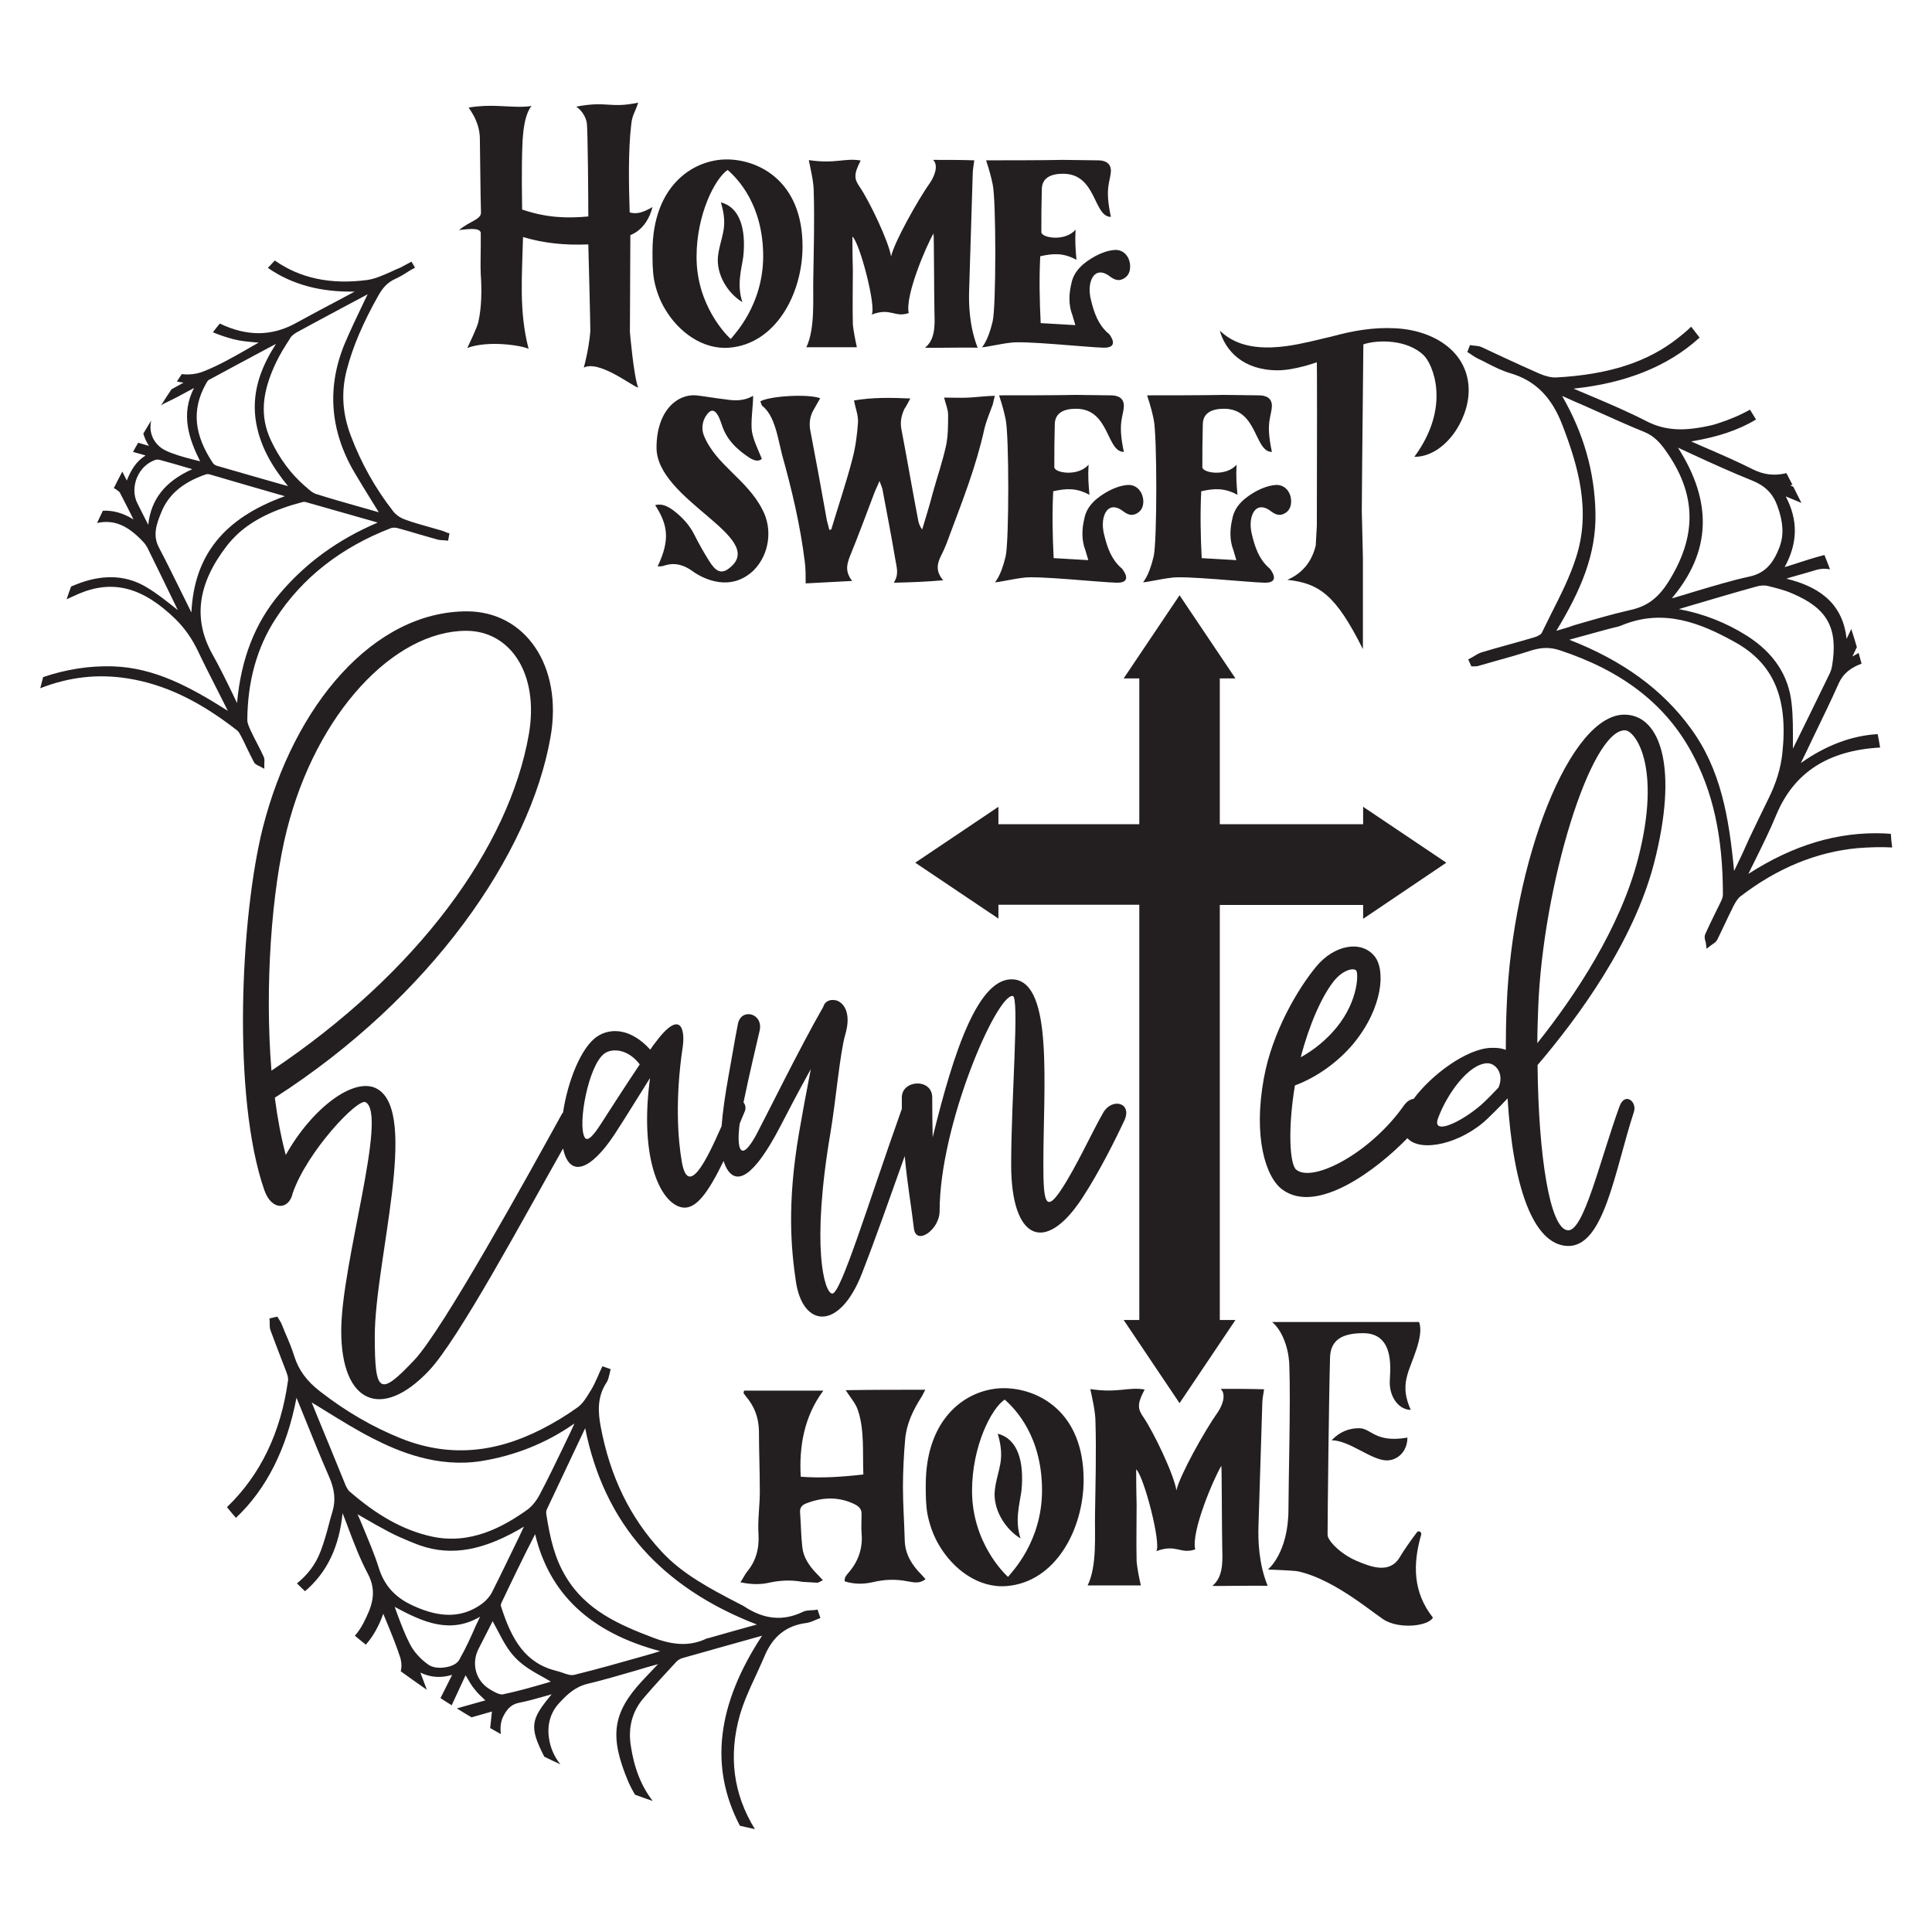 <?xml version="1.0" encoding="utf-8"?>
<!-- Generator: Adobe Illustrator 26.2.1, SVG Export Plug-In . SVG Version: 6.00 Build 0)  -->
<svg version="1.1" id="Layer_1" xmlns="http://www.w3.org/2000/svg" xmlns:xlink="http://www.w3.org/1999/xlink" x="0px" y="0px"
	 viewBox="0 0 864 864" style="enable-background:new 0 0 864 864;" xml:space="preserve">
<style type="text/css">
	.st0{fill:#231F20;}
</style>
<g>
	<path class="st0" d="M607.8,638.7c-4.4,0-8.6,1.5-12.3,5.4c8,0,17.8,9,24.7,9c4.8,0,9.2-4,9.2-10.2
		C614.9,645.4,613.3,638.7,607.8,638.7z M635.6,686.2c0.2-1.1-1.3-1.9-1.9-1c-2.9,3.8-6.1,8.4-7.9,11.5c-4.4,6.9-12.1,4.4-19.4,1.2
		c-7.1-3.1-12.7-9-12.7-11.5c0-9.2,0.6-62.1,1.1-79.3c0.2-7.7,5.2-10.9,14.8-10.9c14.8,0,11.9,17.6,11.9,22c0,7.1,4.4,12.3,9.4,12.3
		c-3.1-6.9-2.7-11.5-1.5-15.7c1.3-5.2,7.7-17.2,5.2-23.6h-65.7c5.6,4.8,7.7,14.2,7.7,19.9c0.6,15.9-0.4,52.7-0.4,63.8
		c0,19.7-9.2,27-9.2,27s11.3,0.4,13.4,0.8c17.6,3.8,36.2,21.1,39.9,22.4c7.1,3.4,18.6,1.9,20.5-1.7
		C631.9,712.1,631.7,699.6,635.6,686.2z M562.8,682.4l1.7-54.6c0-1.7,0.4-4.2,0.8-6.5c-5.9-0.2-12.3-0.2-19.4-0.2
		c2.9,2.9,0.2,8.2-1.2,10.3c-6.1,8.6-17.2,28.6-18.6,35.1c-1.1-7.1-10.2-26.1-14.8-32.8c-2.5-3.6-2.9-5.8,0.6-12.3
		c-7.3-1.3-11.9,1.7-24.3-0.2c1,4.8,2.3,10.2,2.3,14.8c0.4,12.8,0,28.2-0.2,41c-0.2,9.2,1,23.2-3.3,32h23.8
		c-0.8-3.3-1.7-8.2-1.9-10.7c-0.2-8.4,0-17.1,0-25.5c0-0.8-0.2-5.9-0.2-15.7c3.4,2.9,11.3,33.2,9,36.6c9-3.4,10.7,1.5,17.4-0.8
		c-1.9-7.9,8.2-31.6,11.7-37.4c0.2,2.9,0.2,27,0.4,37.6c0.2,5.9,0.2,12.3-4.4,16.1c-0.2,0.2,18.6-0.2,24.7,0
		C562.8,699.1,562.6,688.5,562.8,682.4z M446.2,641.2c3.6,12.1-0.2,15.9-1.3,25.1c-1,8.4,4.4,17.4,11.5,21.7
		c-2.7-8-0.4-15.5,0.4-21.3C458.1,653.4,455,643.5,446.2,641.2z M446.2,641.2c3.6,12.1-0.2,15.9-1.3,25.1c-1,8.4,4.4,17.4,11.5,21.7
		c-2.7-8-0.4-15.5,0.4-21.3C458.1,653.4,455,643.5,446.2,641.2z M446.2,641.2c3.6,12.1-0.2,15.9-1.3,25.1c-1,8.4,4.4,17.4,11.5,21.7
		c-2.7-8-0.4-15.5,0.4-21.3C458.1,653.4,455,643.5,446.2,641.2z M446.2,641.2c3.6,12.1-0.2,15.9-1.3,25.1c-1,8.4,4.4,17.4,11.5,21.7
		c-2.7-8-0.4-15.5,0.4-21.3C458.1,653.4,455,643.5,446.2,641.2z M448.9,620.8c-15.7,0-34.9,12.3-34.9,43.3c0,4.6,0,9,0.8,13.2
		c1,5,2.7,9.6,5.2,13.8c6.3,10.7,17.6,19.2,30.1,18.2c22-1.7,34.5-25.5,34.5-47.5C484.6,631,463.9,620.8,448.9,620.8z M450.8,705.2
		c-1.7-1.5-16.1-15.5-16.1-38.5c0-19.9,8.6-36.8,14.6-40.8c4.8,4.2,16.7,16.5,16.7,40.6C466,689.5,452.4,703.1,450.8,705.2z
		 M444.9,666.3c-1,8.4,4.4,17.4,11.5,21.7c-2.7-8-0.4-15.5,0.4-21.3c1.3-13.2-1.7-23.2-10.5-25.5C449.9,653.2,446,657.1,444.9,666.3
		z M446.2,641.2c3.6,12.1-0.2,15.9-1.3,25.1c-1,8.4,4.4,17.4,11.5,21.7c-2.7-8-0.4-15.5,0.4-21.3C458.1,653.4,455,643.5,446.2,641.2
		z M446.2,641.2c3.6,12.1-0.2,15.9-1.3,25.1c-1,8.4,4.4,17.4,11.5,21.7c-2.7-8-0.4-15.5,0.4-21.3C458.1,653.4,455,643.5,446.2,641.2
		z M412.1,704.2c-4.2-4.2-7.3-9-7.5-15.3c-0.2-8-0.8-16.1-0.8-24c0-6.5,0.4-14.8,1-21.3c0.6-6.9,3.6-13.2,7.5-19.2l1.5-2.9
		c-12.3,0-23.8,0-35.6,0.2c2.1,3.3,4.4,5.8,5.4,8.8c3.1,8.8,2.1,19.7,2.5,28.9c-9.8,1.1-18.8,1.7-28,1c-0.8-13.4,1.5-27,10.1-38.5
		h-35.5c0,0.6-0.2,1-0.2,1.1c0.4,0.6,0.8,1.1,1.1,1.5c3.8,4.4,5.6,9.4,5.8,15.1c0,8.6,0.4,18.8,0.4,27.4c0,6.3-1,12.7-0.6,19
		c0.4,6.5-1.1,12.1-5.2,17c-1,1.3-1.7,2.9-2.9,4.6c4.8,1,8.8,1.1,12.8,0.2c5-1.1,10-1.3,14.9-0.4c2.3,0.2,4.4,0.2,6.7,0.4
		c0.6,0,1.3-0.6,2.5-1.1c-1.2-1.3-2.1-2.3-3.1-3.3c-3.1-3.3-5.6-6.9-6.1-11.5c-0.6-5.2-0.6-10.3-1-15.5c-0.2-2.3,1-3.5,3.1-4.2
		c7.1-2.7,14.2-2.9,21.1,0.4c2.1,1,3.4,2.3,3.3,4.6c0,2.9-0.2,5.8,0,8.4c0.6,6.5-1.3,12.3-5.4,17.2c-1,1.3-2.5,2.5-2.1,4.4
		c4.2,1.3,8.2,1.3,12.3,0.4c5.4-1.3,10.5-1.5,15.9-0.4c2.5,0.4,5.2,1.2,7.9-1C413.3,705.6,412.9,705,412.1,704.2z M368.2,622
		L368.2,622L368.2,622C368.2,622,368.2,622,368.2,622z"/>
	<path class="st0" d="M727,319.6c-24.9-1-50.7,66-53.2,130.3c-0.3,6.7-0.4,13.2-0.4,19.6c-1.8-0.7-3.9-1-6.5-0.9
		c-11.1,0.3-27,12.3-34.7,22.8c-1.5,0.2-3,1.1-4.3,2.9c-15.1,21.5-40.9,34.8-48.2,28.8c-3-2.4-3.8-18.6-0.6-37.7
		c9.8-3.6,19.3-10.5,26.1-18.6c13.2-16,14.6-33.1,9.4-39.3c-6-7.2-18.1-4.9-26.1,4.9c-8,9.7-19.5,28.9-23.3,49.8
		c-4.8,26.1,0.7,44.2,8.3,49.8c15.6,11.4,42.4-9.1,55.9-23c5.9,6.6,24.1,2.5,35.9-8.8c1.6-1.6,4.8-4.6,8.9-9
		c2.4,39.2,11.3,65.3,26.7,66c16.5,0.7,21.2-33.7,29.8-60c1.5-4.5-4.1-9.1-6.5-2.3c-8.8,24.3-15.9,55.7-23,55.3
		c-8.1-0.4-13.2-33.4-13.6-73.9c18.6-21.8,43-55.3,52.1-90.3C750.6,343.8,742.8,320.2,727,319.6z M596.4,438.9
		c3.8-4.9,8.7-6.3,10.1-4.9c1,1.1,1.1,13.3-8.7,25.4c-4.3,5.3-10,10.1-16.1,13.4C585.5,458.2,591.1,445.6,596.4,438.9z M670.3,485.9
		c-0.1,0.2-0.1,0.3-0.2,0.5c-4.5,4.8-7.9,8-9.4,9.1c-9,7.2-20.3,12-17.6,4.6c3.9-10.7,13.7-24.5,22.1-24.6
		C669,475.5,672.6,480.2,670.3,485.9z M732.5,384.2c-8.1,31-28.1,61.1-45,82.3c0-5.3,0.2-10.6,0.4-16
		c2.1-54.6,23.5-124.5,38.9-123.9C731.2,326.8,743.3,342.6,732.5,384.2z M493.3,497.7c-5.1,8.9-12,24.2-18.7,34.3
		c-7.3,11.1-8,4.5-8-11.5c0-34.8,4.5-80.7-13.2-82.5c-15.7-1.5-26.8,31.7-36.3,70.6c-0.1-5.2-0.2-10.5-0.2-17.8c0-8.7-13.6-8-13.6,0
		c0,1.7,0,3.4,0,5.1c-15.1,42.4-27.4,83.3-31.2,82.6c-3.5-0.6-9.4-20.9-0.7-72c2.4-14.3,4.2-35.5,6.6-43.8
		c2.9-9.8-0.7-14.5-4.3-15.4c-0.1,0-0.1,0-0.2,0c-2.4-0.5-4.7,0.6-5.3,2.9c-10.2,17.7-25.8,49.4-29.9,57.1c-7.2,13.3-9,6.4-7.5-4.8
		c0.7-1.8,1.5-3.7,2.2-5.3c0.7-1.6,0.4-3.1-0.5-4.2c2.9-14,5.6-25,7.2-32c1.8-8-8.3-10.4-9.7-3.1c-1.5,7.6-2.8,15.7-4.2,23.3
		c-1.5,8.3-2.6,15.9-3.1,22.4c-0.1,0.3-0.3,0.6-0.4,0.9c-6.3,14.3-14.6,31.3-17.4,15c-1.7-9.7-3.1-27.8,0.4-51.2
		c1.1-7-0.4-18.1-12.5-1.7c-0.6,0.8-1.3,1.7-2,2.8c-8.9-9.8-18-9.7-23.7-5.9c-7.3,4.8-13.3,20.4-15.3,34c-0.3,0.3-0.5,0.6-0.7,1
		c-15.1,27.4-53,96.1-65.8,109.7c-15.5,16.4-17.7,15.3-17.7-10.6c0-33.4,20.1-100.1,1-110.7c-10-5.6-28.9,8.4-40.8,29.6
		c-2.1-7.8-3.7-16.4-4.9-25.6c69.7-44.8,114.1-108.7,123.3-161.3c5.6-31.9-11.4-56.2-37.4-56.2c-41.6,0-77.3,41.7-91.3,96.9
		c-9.9,39.5-13.8,120.2,0.7,161.9c3.3,9.5,11.1,8.9,12.7,1.4l0,0c6.4-18.6,29.1-42.6,32.6-40.7c10.1,5.6-10.9,72.2-10.9,102.3
		c0,32.3,18,40.2,39.2,17.8c13.2-13.9,42.5-68.5,60-99.4c2.9,13.4,12.3,9.8,22.9-6.1c5.3-8.1,11.3-18,16-25.4
		c-4.8,35.7,4.4,55.6,14,57.8c6.2,1.4,11.7-5.9,18.9-20.7c0.3,0.9,0.6,1.8,1,2.6c4.5,9,12.5,4.5,24-17.4c3.2-6.2,8.2-15.8,14-26.3
		c-2,10.2-3.9,20.6-5.3,28.7c-5.4,31.7-3.5,51.8-1.4,66.1c3,20.9,19.5,22.6,29.6-3.5c6.2-15.9,12.2-33.1,19.1-52.4
		c1.2,13,3,22.7,4.1,32.3c0.9,8,11.5,0.7,11.5-7.7c0-38.4,25.4-96.9,32.7-96.2c3.1,0.3-0.7,45.6-0.7,75.5c0,33.4,15,40.4,31.7,15
		c7.5-11.4,15-26.4,19.1-35.2C506.2,492.9,497.1,490.9,493.3,497.7z M128.3,371.1c13.2-52.3,48-89,80.2-89c19.7,0,32.7,19.2,28,46.3
		c-8.8,50.4-49.5,106.5-115.1,150.4C118.3,441.2,121.5,397.9,128.3,371.1z M269,502.2c-3.1,4.9-6.3,9-7.6,6.3
		c-3.1-5.9,1.7-31.7,8.7-37.2c3.3-2.6,10.5-2.5,16,4.7C279.6,485.7,271.7,498,269,502.2z"/>
	<path class="st0" d="M609.6,410.9v-6.2h-64.1v185.6h7l-25,37.2l-25-37.2h7V404.6h-63v6.2l-37.2-25l37.2-25v7.8h63v-65.2h-7l25-37.2
		l25,37.2h-7v65.2h64.1v-7.8l37.2,25L609.6,410.9z"/>
	<path class="st0" d="M498.3,111.8c-2.7,0.2-5.8,1.3-8.4,2.7c-4.9,2.7-9.7,6.4-10.8,12.4c-1.1,4.6-1.3,9.5,0.5,14.1l1.3,4.4
		l-15.5-0.9c-0.5-10-0.7-19.9-0.2-29.9c5.7-1.3,10.4-1.6,16.2,1.6c-0.4-4.9-0.7-7.7-0.4-13.5c-4.7,5.5-15.3,3.7-15.3,1.1
		c0-7.5,0-11.3,0.2-19c0-5.5,4.4-7.1,9.5-7.1c15.1,0,13.5,19.3,21.4,19.3c-2.9-13.5-0.2-15.5,0-20.6c0-4.9-5.1-4.7-6.2-4.7
		c-4.9,0-10.2-0.2-15.3-0.2c-8.9,0.2-27,0.2-34.3,0.2c0.2,0.9,1.6,4.4,2.9,10.6c1.6,6.6,1.6,55.1,0,61.5c-2.2,9.3-4.9,11.5-4.7,11.5
		c1.6,0,8.6-1.6,12.4-2c5.7-1.1,34.3,2,42.1,2.2c4,0,5.1-1.8,2.9-5.3c-0.4-0.5-0.7-1.1-1.3-1.4c-4.2-3.8-6-8.9-7.3-14.2
		c-0.7-2.4-0.9-5.1-0.5-7.5c1.1-5.5,4.7-6.8,9.1-3.3c1.8,1.3,3.6,2,5.7,0.9c2.2-1.1,3.1-3.1,3.1-5.5
		C505.4,114.9,502.5,111.4,498.3,111.8z M433.4,129.9l1.6-52c0-1.6,0.4-4,0.7-6.2c-5.7-0.2-11.7-0.2-18.4-0.2
		c2.7,2.7,0.2,7.8-1.1,9.8c-5.8,8.2-16.4,27.2-17.7,33.4c-1.1-6.8-9.7-24.8-14.1-31.2c-2.4-3.5-2.7-5.5,0.5-11.7
		c-6.9-1.3-11.3,1.6-23.2-0.2c0.9,4.6,2.2,9.7,2.2,14.1c0.4,12.2,0,26.8-0.2,39.1c-0.2,8.8,0.9,22.1-3.1,30.5h22.6
		c-0.7-3.1-1.6-7.8-1.8-10.2c-0.2-8,0-16.2,0-24.3c0-0.7-0.2-5.7-0.2-15c3.3,2.7,10.8,31.6,8.6,34.9c8.6-3.3,10.2,1.5,16.6-0.7
		c-1.8-7.5,7.8-30.1,11.1-35.6c0.2,2.7,0.2,25.7,0.4,35.8c0.2,5.7,0.2,11.7-4.2,15.3c-0.2,0.2,17.7-0.2,23.5,0
		C433.4,145.7,433.2,135.7,433.4,129.9z M322.4,90.6c3.5,11.5-0.2,15.1-1.3,23.9c-0.9,8,4.2,16.6,10.9,20.6
		c-2.6-7.7-0.4-14.8,0.4-20.3C333.7,102.3,330.8,92.8,322.4,90.6z M322.4,90.6c3.5,11.5-0.2,15.1-1.3,23.9
		c-0.9,8,4.2,16.6,10.9,20.6c-2.6-7.7-0.4-14.8,0.4-20.3C333.7,102.3,330.8,92.8,322.4,90.6z M322.4,90.6
		c3.5,11.5-0.2,15.1-1.3,23.9c-0.9,8,4.2,16.6,10.9,20.6c-2.6-7.7-0.4-14.8,0.4-20.3C333.7,102.3,330.8,92.8,322.4,90.6z
		 M322.4,90.6c3.5,11.5-0.2,15.1-1.3,23.9c-0.9,8,4.2,16.6,10.9,20.6c-2.6-7.7-0.4-14.8,0.4-20.3C333.7,102.3,330.8,92.8,322.4,90.6
		z M325,71.3c-15,0-33.2,11.7-33.2,41.2c0,4.4,0,8.6,0.7,12.6c0.9,4.7,2.5,9.1,4.9,13.1c6,10.2,16.8,18.2,28.6,17.3
		c21-1.6,32.9-24.3,32.9-45.3C358.9,80.9,339.2,71.3,325,71.3z M326.8,151.6c-1.6-1.4-15.3-14.8-15.3-36.7c0-19,8.2-35,13.9-38.9
		c4.6,4,15.9,15.7,15.9,38.7C341.2,136.6,328.3,149.6,326.8,151.6z M321.1,114.5c-0.9,8,4.2,16.6,10.9,20.6
		c-2.6-7.7-0.4-14.8,0.4-20.3c1.3-12.6-1.6-22.1-10-24.3C325.9,102.1,322.2,105.8,321.1,114.5z M322.4,90.6
		c3.5,11.5-0.2,15.1-1.3,23.9c-0.9,8,4.2,16.6,10.9,20.6c-2.6-7.7-0.4-14.8,0.4-20.3C333.7,102.3,330.8,92.8,322.4,90.6z
		 M322.4,90.6c3.5,11.5-0.2,15.1-1.3,23.9c-0.9,8,4.2,16.6,10.9,20.6c-2.6-7.7-0.4-14.8,0.4-20.3C333.7,102.3,330.8,92.8,322.4,90.6
		z M291.8,92.6c-4.2,2.4-6.9,3.3-10.2,2.4c-0.4-11.9-0.7-27.9,0.7-39.4c0.4-4.2,1.8-5.5,3.1-9.7c-12.8,2.7-13.9-0.9-27.7,1.8
		c2.4,1.6,4.2,4.4,4.7,7.1s0.7,36.1,0.7,42c-9.5,0.9-18.8,0.6-29.6-3.1c0-3.5-0.4-18.2,0.2-30.8c0.4-6.2,1.3-12.2,4-15.5
		c-4.5,0.7-9.3,0.2-14.7,0c-4.1-0.2-8.6-0.1-13.4,0.7c0.2,0.5,1.8,2.4,3.1,5.4c1,2.3,1.9,5.2,1.9,8.7c0.2,10.9,0.2,21.9,0.5,32.9
		c0,3.1-5.1,3.8-9.8,7.8c5.5-0.7,9.1-0.9,9.7,1.1v5.7c0,4.4-0.2,8.8,0,13c0.5,6.9,0.4,14.8-1.1,21.4c-0.6,2.5-4.2,10-4.9,11.5
		c9.5-3.5,24.3-1.1,27.4,0.4c-4.4-16.8-2.9-32.9-2.5-50c9.7,2.9,19,3.7,29.2,3.3c0.2,6.8,0.9,35,0.9,38.7c-0.2,3.1-0.9,8.6-2.9,16.4
		c6.9-3.6,22.4,8.9,24.3,8.9c-2-4.9-3.7-24.8-3.7-24.8l0.2-43.3C281.7,105,289,103.4,291.8,92.6z"/>
	<path class="st0" d="M623.8,146.8c-9.5-0.5-18.8,1.1-27.9,3.6c-6.9,1.6-13.9,3.5-20.8,4.4c-17.9,2.4-25.4-3.1-29.6-6.9
		c2.5,8.9,10.4,17.7,25.9,17.7c7.7,0,17.5-3.6,17.5-3.6c0.1,1.4,0.1,38.4,0,73.1l-0.5,8.9c-1.9,7.7-6.4,12.6-12.7,15.3
		c14.4,1.6,21.7,6.8,33.8,31c0-7.7,0-23.2,0-40.8l-0.5-21c0.1-20,0.7-70,0.7-74.5c6.6-2.2,19.7-2.2,27,4.9
		c3.8,3.6,12.6,22.6-4.2,45.4c13.5,0,24.3-16.4,24.3-29.7C656.8,157.4,641.3,147.6,623.8,146.8z M570.3,216.9
		c-2.7,0.2-5.8,1.3-8.4,2.7c-4.9,2.7-9.7,6.4-10.8,12.4c-1.1,4.6-1.3,9.5,0.5,14.1l1.3,4.4l-15.5-0.9c-0.5-10-0.7-19.9-0.2-29.9
		c5.7-1.3,10.4-1.6,16.2,1.6c-0.4-4.9-0.7-7.7-0.4-13.5c-4.7,5.5-15.3,3.7-15.3,1.1c0-7.5,0-11.3,0.2-19c0-5.5,4.4-7.1,9.5-7.1
		c15.1,0,13.5,19.3,21.4,19.3c-2.9-13.5-0.2-15.5,0-20.6c0-4.9-5.1-4.7-6.2-4.7c-4.9,0-10.2-0.2-15.3-0.2c-8.9,0.2-27,0.2-34.3,0.2
		c0.2,0.9,1.6,4.4,2.9,10.6c1.6,6.6,1.6,55.1,0,61.5c-2.2,9.3-4.9,11.5-4.7,11.5c1.6,0,8.6-1.6,12.4-2c5.7-1.1,34.3,2,42.1,2.2
		c4,0,5.1-1.8,2.9-5.3c-0.4-0.5-0.7-1.1-1.3-1.5c-4.2-3.8-6-8.9-7.3-14.2c-0.7-2.4-0.9-5.1-0.5-7.5c1.1-5.5,4.7-6.8,9.1-3.3
		c1.8,1.3,3.6,2,5.7,0.9c2.2-1.1,3.1-3.1,3.1-5.5C577.4,220,574.5,216.5,570.3,216.9z M504.1,216.9c-2.7,0.2-5.8,1.3-8.4,2.7
		c-4.9,2.7-9.7,6.4-10.8,12.4c-1.1,4.6-1.3,9.5,0.5,14.1l1.3,4.4l-15.5-0.9c-0.5-10-0.7-19.9-0.2-29.9c5.7-1.3,10.4-1.6,16.2,1.6
		c-0.4-4.9-0.7-7.7-0.4-13.5c-4.7,5.5-15.3,3.7-15.3,1.1c0-7.5,0-11.3,0.2-19c0-5.5,4.4-7.1,9.5-7.1c15.1,0,13.5,19.3,21.4,19.3
		c-2.9-13.5-0.2-15.5,0-20.6c0-4.9-5.1-4.7-6.2-4.7c-4.9,0-10.2-0.2-15.3-0.2c-8.9,0.2-27,0.2-34.3,0.2c0.2,0.9,1.6,4.4,2.9,10.6
		c1.6,6.6,1.6,55.1,0,61.5c-2.2,9.3-4.9,11.5-4.7,11.5c1.6,0,8.6-1.6,12.4-2c5.7-1.1,34.3,2,42.2,2.2c4,0,5.1-1.8,2.9-5.3
		c-0.4-0.5-0.7-1.1-1.3-1.5c-4.2-3.8-6-8.9-7.3-14.2c-0.7-2.4-0.9-5.1-0.5-7.5c1.1-5.5,4.7-6.8,9.1-3.3c1.8,1.3,3.6,2,5.7,0.9
		c2.2-1.1,3.1-3.1,3.1-5.5C511.2,220,508.3,216.5,504.1,216.9z M433.3,177.8c-3.6,0.2-7.3,0-11.1,0c0.7,2.9,1.8,5.3,1.8,7.7
		c0,4.6,0,9.3-0.9,13.7c-1.6,7.3-4,14.2-6,21.4c-1.4,5.5-3.1,10.8-4.7,16.2c-1.1-1.5-1.5-2.7-1.8-4.2c-2.6-13.5-4.9-27.2-7.5-40.7
		c-0.6-3.3,0-6.2,1.4-9.1c0.9-1.3,1.5-2.6,2.6-4.6c-8.9-0.4-17.3-0.5-25.2,0.9c0.7,3.6,2,6.7,1.8,9.9c-0.4,5.5-1.1,11.1-2.6,16.6
		c-2.7,10.4-6.2,20.6-9.3,31c0,0.2-0.4,0.2-0.9,0.4l-1.1-4.2c-2.4-13.5-4.9-27.2-7.5-40.7c-0.5-3.3,0-6.2,1.6-8.9l2.9-5.1
		c-5.1-2-22.4-1.1-26.8,1.4c0.4,0.6,0.4,1.6,0.9,2c3.6,2.9,5.1,7.3,6.4,11.7c0.9,3.3,1.6,6.8,2.4,10c4.4,15.7,8.2,31.7,10.2,48
		c0.4,2.9,0.4,6,0.4,9.7l20.8-1.1c-3.3-4.2-2.4-7.5-0.9-11.3c3.8-9.3,7.3-18.8,10.9-28.3c0.5-1.4,1.3-2.7,2.2-5.1
		c0.7,1.8,1.1,2.7,1.3,3.5c2,10.6,4,21,5.8,31.6c0.5,3.3,1.8,6.6-0.7,10.4c7.7-0.2,14.4-0.4,22.1-1.1c-3.6-4.2-2.6-7.7-0.9-11.1
		c1.5-2.9,2.7-6,3.8-9.1c5.8-15.5,11.9-31,15.5-47.4c0.9-3.8,2.5-7.5,3.8-11.1c0.2-0.9,0.4-2,0.9-3.8
		C440.6,177.1,436.9,177.6,433.3,177.8z M340.9,227.8c-6.9-13.5-20.8-19.9-26.1-33c-1.1-2.7-0.9-6,0.9-8.8c2-3.1,3.8-3.1,5.5,0
		c0.7,1.3,1.1,2.7,1.6,4c2.2,6.9,7.1,11.3,12.8,15c1.8,0.9,3.5,1.6,5.1,0.2c-1.6-4-3.6-7.9-4.4-12c-0.7-4.2,0.5-11.3,0.5-16.2
		c-4.2,2.5-8.6,2.2-12.4,1.6c-4.4-0.5-8.8-1.3-13.1-1.8c-8.6-0.7-17.7,7.1-17.7,23.4c0,23.4,49.3,40,33,53.5c-4,3.5-6.6,1.8-9.5-2.9
		c-2.4-3.8-4.6-7.7-6.6-11.7c-2.2-4.4-5.5-7.9-9.3-10.8c-2.2-1.6-4.9-3.3-8.2-2.4c5.5,8.6,6.9,15.2,1.1,27.4c1.1,0,2.2,0,3.1-0.4
		c4.7-1.5,8.8-0.2,12.6,2.6c4.6,3.3,16.8,9.5,27.2-0.4C344,248.1,345.7,236.7,340.9,227.8z"/>
	<path class="st0" d="M365.6,719.8l-1.2,0.2c-0.5,0.1-1,0.1-1.5,0.1c-1.3,0.1-2.6,0.1-3.8,0.7c-8.9,4.3-17.5,3.5-26.6-2.6
		c-0.4-0.3-0.8-0.4-1.2-0.6c-0.2-0.1-0.4-0.2-0.5-0.3l-1-0.5c-12.1-6.3-24.6-12.8-34-23c-14.1-15.2-23-33.5-27.2-56
		c-1.1-6-1.7-13.1,2.7-19.6c0.7-1.1,0.9-2.3,1.2-3.4c0.1-0.5,0.2-0.9,0.3-1.3l0.3-1.2l-3.7-1.3l-0.5,1.1c-0.5,1-1,2.1-1.4,3.1
		c-1,2.3-2.1,4.7-3.4,6.8l-0.1,0.1c-1.6,2.7-3.3,5.5-5.6,7.2c-5,3.6-10.4,6.9-16.3,9.9c-21.6,11-42.1,12.3-62.7,4.1
		c-12.7-5.1-24.6-12-36.2-21c-6-4.6-9.6-9.6-11.5-15.5c-1.1-3.6-2.6-7.2-4.1-10.6c-0.5-1.2-1-2.5-1.5-3.7c-0.3-0.8-0.7-1.5-1.1-2.1
		c-0.2-0.3-0.3-0.6-0.5-0.8l-0.5-0.8l-3.5,0.8l0.1,1.1c0,0.4,0,0.8,0,1.2c0,1,0,2.1,0.4,3.1c1.2,3.3,2.5,6.6,3.7,9.8
		c1.1,2.8,2.2,5.7,3.3,8.6c0.5,1.3,1,2.8,0.8,4c-3.2,23.3-12.4,42.3-27.3,56.6c1.3,1.6,2.6,3.2,4,4.8c13.6-12.8,22.7-30.8,27.1-53.7
		c1.2,2.9,2.3,5.7,3.5,8.6c3.5,8.7,7.1,17.6,10.9,26.3c2.7,6,3.2,10.9,1.7,15.9c-0.6,2-1.2,4.1-1.7,6.1c-1,3.8-2.1,7.7-3.5,11.4
		c-2.3,6.3-6.1,11-10.7,14.7c1.2,1.2,2.4,2.4,3.6,3.5c9.8-8.3,15.3-19.8,16.8-34.9c0.9,2.2,1.7,4.4,2.5,6.5c2.6,6.9,5.3,14,8.8,20.6
		c4.4,8.3,1.7,14.9-2,22.1c-1.1,2.1-2.3,3.9-3.8,5.6c1.6,1.4,3.3,2.7,4.9,4c3.2-3.6,5.8-8.2,7.8-13.8c0.5,1.1,0.9,2.3,1.4,3.4
		c2.2,5.3,4.4,10.7,6.2,16.2c0.3,1,0.9,3.6,0.2,6.1c3.9,2.8,7.8,5.6,11.7,8.3L188,748c4.6,2.2,9.2,2.5,14.2,1l-5.2,10.4
		c1.7,1.1,3.3,2.2,5,3.2l6.2-13.4c0.2,0.3,0.3,0.5,0.5,0.8c1.2,2,2.2,3.9,3.6,5.5c1.2,1.6,2.7,3,4.3,4.5c0.1,0.1,0.3,0.3,0.5,0.4
		l-12.8,3.6c2.2,1.4,4.4,2.7,6.6,4l9.1-2.6l-0.8,7.4c1.6,0.9,3.2,1.8,4.8,2.7c-0.4-2.8-0.1-5.7,1.1-8c1.8-3.6,3.9-5.4,7-6
		c4.1-0.8,8.2-2,12.1-3.1c0.8-0.2,1.7-0.5,2.5-0.7c-9.3,11.2-10.2,14.4-3.3,27.9c2.4,1.2,4.8,2.3,7.2,3.4c-2.7-3.3-4.5-7.4-5.1-11.7
		c-0.9-6,0.7-11.6,4.6-15.7c3.5-3.8,7-7.2,12.7-8.6c7.2-1.7,14.5-3.9,21.5-5.9c3.2-1,6.4-1.9,9.7-2.8c0.1,0,0.2,0,0.3-0.1
		c-0.2,0.2-0.4,0.5-0.7,0.7c-2.3,2.5-4.5,4.7-6.6,7c-13.1,14.2-14.5,24.7-6.1,44.7c0.9,2.1,1.9,4,3.1,6c2.6,1,5.3,1.9,7.9,2.8
		c-5-6.4-8.3-14.6-9.8-24.7c-1.3-8.3,0.7-15.5,5.8-21.4c4.7-5.5,9.6-10.8,14.6-16.2c0.7-0.7,1.7-1.3,2.7-1.6
		c10.8-3.1,21.8-6.1,32.4-9.1l3.2-0.9c-20.3,30.9-23.6,58.9-9.9,85c2.2,0.5,4.4,1,6.7,1.5c-9.7-15.7-11.9-32.8-6.7-51.1
		c1.7-5.8,4.3-11.6,6.9-17.1c1.3-2.9,2.7-5.9,4-8.9c3.7-9.1,9.9-14,18.9-15.1c1.3-0.2,2.5-0.7,3.7-1.2c0.5-0.2,1-0.4,1.4-0.6
		l1.1-0.4L365.6,719.8z M154.5,664.1c-4.4-10.8-8.8-21.6-13.2-32.2l-1.9-4.7c2,1.2,4,2.4,5.9,3.6c6.8,4.2,13.9,8.6,21.1,12.3
		c11.5,5.9,29,13.4,48.8,10.3c15-2.4,28.7-7.9,40.8-16.2c0.3-0.2,0.6-0.4,0.9-0.6c-0.6,1.3-1.2,2.6-1.8,3.9
		c-1.1,2.4-2.3,4.7-3.4,7.1c-3.3,6.8-6.7,13.9-10.3,20.7c-1.5,2.9-3.5,5.3-5.5,6.8c-10.8,7.7-25.5,15.9-43,12
		c-12.5-2.8-24.2-9.3-36.9-20.4C155.5,666,155,665.3,154.5,664.1z M169.5,701.5c-2-6.5-4.7-12.6-7.4-19.2c-0.7-1.7-1.4-3.4-2.2-5.1
		c0.7,0.4,1.4,0.8,2.1,1.2c4.1,2.4,8,4.6,12,6.7c3,1.6,6.3,3,9.4,4.3l1.5,0.6c14.5,6.1,28.9,4.3,46.7-5.7c0.9-0.5,1.7-1,2.7-1.6
		c-0.8,1.7-1.6,3.4-2.4,5.1c-4.1,8.4-7.9,16.4-11.9,24.3c-0.9,1.8-2.5,3.6-4.3,5c-8.7,6.4-18.5,6.7-30.9,1
		C176.8,714.5,172,709.2,169.5,701.5z M205.3,742.4c-0.8,1.4-2.8,2.6-5.4,3.1c-3.2,0.7-6.5,0.3-8.4-1.1c-3.4-2.4-6.4-5.7-8.1-9
		c-2.2-4.2-3.9-8.7-5.7-13.5c-0.4-1.1-0.8-2.2-1.2-3.3c12.6,6.8,24.7,12.3,38.2,4.4c-0.7,1.4-1.3,2.8-2,4.2
		C210.5,732.3,208.1,737.5,205.3,742.4z M243.1,753c-5.9,1.7-11.9,3.4-18.1,4.7c-1.8,0.4-4.9-1.6-6.2-2.4
		c-6.1-3.8-8.1-11.4-4.8-17.9c1.7-3.4,3.5-6.8,5.2-10.2l1.1-2.2c0.7,1.2,1.3,2.5,2,3.7c2.4,4.6,4.8,9.3,8.4,12.9
		c3.5,3.6,8.1,6.2,12.5,8.6c1,0.6,2.1,1.2,3.1,1.8C245.3,752.4,244.2,752.7,243.1,753z M287.1,740.8c-9.9,2.8-20.1,5.7-30.3,8.2
		c-1.5,0.4-3.5-0.3-5.4-1c-0.9-0.3-1.8-0.6-2.7-0.8c-13.9-3.5-19.9-14-24.6-28.7c-0.2-0.4-0.1-1.2,0.1-1.6
		c4.6-9.7,9.6-20.1,15.1-30.8c6.4,26.8,24.8,44,55.9,52.3C292.5,739.3,289.8,740,287.1,740.8z M317.8,732.3
		c-0.2,0.1-0.4,0.1-0.7,0.2c-0.5,0.1-1.1,0.2-1.6,0.5c-6.9,3.1-14,2.9-23.1-0.5c-15.6-5.9-30.4-12.4-39.3-27.3
		c-5-8.2-7.1-17.2-8.8-28.1c-0.1-0.7,0-1.6,0.3-2.2c5.1-10.8,10.3-21.8,15.3-32.4l1.8-3.8c4.2,21.2,12.8,39.3,25.7,53.9
		c12.7,14.3,29.8,25.7,51.1,33.9C331.6,728.4,324.7,730.3,317.8,732.3z"/>
	<path class="st0" d="M845.6,372.9c-1-0.1-2-0.1-3-0.2c-20.6-0.8-40.5,5.1-60.7,18.1c0.8-1.8,1.7-3.5,2.6-5.3
		c3.4-6.9,7-14.1,10-21.4c7.9-18.7,23.1-28.5,46.3-29.8c-0.3-2-0.7-4-1.1-6c-11.7,0.7-23.1,5-34.3,12.9c0-0.1,0.1-0.2,0.1-0.3
		c1.8-3.7,3.6-7.3,5.3-11c3.8-7.9,7.8-16,11.4-24.1c2.2-5,6-7.4,10.3-9c-0.4-1.6-0.9-3.2-1.3-4.8c-0.9,0.5-1.8,1-2.8,1.6l2-4.2
		c-0.8-2.7-1.6-5.4-2.5-8.1c-0.7,1.5-1.4,2.9-2.1,4.4c-1.8-17.3-14.3-23.8-26.9-26.9c1.1-0.4,2.1-0.7,3.2-1c1.8-0.5,3.6-1,5.3-1.5
		c1.7-0.5,3.4-1,5.1-1.5c1.8-0.5,3.8-0.6,5.9-0.2c-0.8-2.2-1.7-4.3-2.5-6.4c-4.7,1.2-9.3,2.7-14.2,4.3c-1.2,0.4-2.4,0.8-3.6,1.1
		c5.9-10.7,6.1-20.9,0.5-31.6c1.4,0.6,2.7,1.1,4.1,1.7c1,0.4,1.9,0.8,2.9,1.2c-1.2-2.4-2.4-4.8-3.6-7.2c-0.5-0.2-1-0.4-1.4-0.7
		c0.3-0.1,0.7-0.1,1-0.2c-0.9-1.7-1.8-3.5-2.7-5.2c-5.5,1.3-10.1,0.7-15-1.7c-7.3-3.7-15-7-22.4-10.2c-1.7-0.8-3.5-1.5-5.2-2.3
		c11.7-1.9,21.3-5.1,29-9.8c-0.9-1.5-1.8-2.9-2.7-4.4c-4.4,2.5-9.3,4.5-14.2,6.1c-2.3,0.8-4.8,1.3-7,1.7c-10.3,1.9-17.7,1.1-25-2.6
		c-8.2-4.2-16.6-7.8-25.6-11.6c-2.3-1-4.7-2-7.1-3c23.2-2.4,42-9.9,55.9-22.4c0.2-0.1,0.3-0.3,0.5-0.4c-1.3-1.6-2.5-3.3-3.8-4.9
		c-1.8,1.8-3.8,3.4-5.8,5c-13.6,10.8-30.9,16.4-54.5,17.7c-2.1,0.1-4.7-0.5-7.3-1.6c-5.3-2.3-10.7-4.8-15.9-7.2
		c-3.4-1.6-6.9-3.2-10.3-4.8c-0.9-0.4-1.9-0.5-2.9-0.6c-0.4,0-0.7-0.1-1.1-0.1l-1.1-0.2l-1.2,3.1l0.9,0.6c0.4,0.2,0.8,0.5,1.2,0.8
		c0.9,0.6,1.8,1.2,2.9,1.7c1.3,0.6,2.5,1.2,3.8,1.9c3.3,1.7,6.7,3.4,10.4,4.5c11,3.2,18.4,10.5,23.2,22.9c7.2,18.6,13,38.7,6.2,59.6
		c-2.7,8.5-6.9,16.8-11,24.9c-1.4,2.8-2.9,5.8-4.3,8.7c-0.3,0.7-1.7,1.5-3.3,2c-4.1,1.2-8.3,2.4-12.3,3.5c-3.7,1-7.5,2.1-11.2,3.2
		c-1.3,0.4-2.5,1.1-3.6,1.8c-0.5,0.3-0.9,0.6-1.4,0.8l-1.1,0.6l1.4,3.1l0.9,0c0.1,0,0.3,0,0.4,0c0.4,0,0.9,0,1.5-0.1
		c2.1-0.6,4.2-1.2,6.3-1.8c5.8-1.6,11.8-3.3,17.7-5.2c4.5-1.4,8.3-1.5,12.4-0.2c27.9,9.1,47.3,23.9,59.1,45.4
		c9.7,17.6,14.2,37.9,14.2,64c0,1.1-0.6,2.5-1.2,3.7l-0.1,0.2c-0.9,1.8-1.8,3.7-2.7,5.5c-1.3,2.7-2.7,5.5-3.9,8.3
		c-0.5,1.1-0.2,2.2,0.1,3.2c0.1,0.4,0.2,0.7,0.2,1l0.3,2.3l1.8-1.4c0.3-0.2,0.5-0.4,0.8-0.6c0.8-0.5,1.7-1.1,2.2-2.1
		c1.2-2.4,2.3-4.8,3.4-7.1c1.1-2.3,2.2-4.7,3.4-7l0.1-0.3c1-1.9,2-3.8,3.4-4.9c16.5-12.7,34.1-19.9,52.4-21.6
		c5.2-0.4,10.4-0.6,15.5-0.3C845.9,377,845.7,374.9,845.6,372.9z M801.5,265.4c15.8,6.7,20.6,15.5,17.8,32.5c-0.2,1.1-0.5,2.1-0.9,3
		c-5.6,11.5-11.2,23-16.6,33.9c0-0.7,0-1.5,0-2.2c0-5.9,0.1-12-0.6-18.1c-1.3-12.4-8-22.6-20-30.2c-9.2-5.8-19.2-9.8-30.4-11.9
		l4.3-1.3c9.9-2.9,20.2-6,30.4-8.8c1.7-0.5,3.5-0.6,4.9-0.3C794,262.9,797.9,263.8,801.5,265.4z M757.1,203.3
		c8.7,4,17.7,8.1,26.7,11.7c5.6,2.3,9,5.7,11,11.1c2.7,7.3,3,13,1.1,18.3c-3,8.1-7,12.1-13.8,13.5c-7.8,1.7-15.6,4.1-23.1,6.3
		c-3.4,1-6.8,2.1-10.3,3.1c-0.3,0.1-0.6,0.2-1,0.2c17.5-20.8,18.3-42.9,2.7-67.3C752.7,201.3,754.9,202.3,757.1,203.3z M696,282.1
		c10.9-18,17.9-34.1,17.5-52.8c-0.4-18.4-5.3-35.5-14.9-52.2l0.3,0.1c3.1,1.4,6.2,2.8,9.3,4.1c2.5,1.1,5,2.2,7.4,3.3
		c6.5,2.9,13.1,5.9,19.8,8.6c4.4,1.8,7.1,5,9.2,7.9c14.2,19.7,14.6,38.6,1.2,59.6c-4.4,6.8-9.3,10.5-16.7,12.1
		c-8.3,1.9-16.5,4.3-25.1,6.8C701.5,280.5,698.8,281.3,696,282.1z M775.5,389.5c-2.3-24-5.9-45.4-19.4-63.8
		c-12.6-17.3-30.4-30.3-54.3-39.6l2.1-0.6c5.2-1.4,10.5-2.9,15.7-4.3c0.7-0.2,1.3-0.3,2-0.5c1.3-0.3,2.7-0.6,4-1.2
		c18.5-7.5,35-0.8,50,7.5c17.5,9.6,24.1,25,21.5,49.6c-0.7,6.9-2.8,13.7-6.3,20.7c-2.9,5.8-5.7,11.8-8.5,17.6
		C780.2,379.7,777.9,384.6,775.5,389.5z"/>
	<path class="st0" d="M200.2,238.3c-0.3-0.1-0.7-0.2-1-0.4c-0.7-0.3-1.5-0.6-2.3-0.8c-1.6-0.5-3.3-0.9-4.9-1.4
		c-3.5-1-7.2-2-10.7-3.3c-2.3-0.8-4.3-2.2-5.5-3.8c-7.9-10.1-14.3-21.5-18.9-33.7c-3.8-10-4.4-19.7-1.8-29.6
		c2.7-10.3,7.2-20.9,14.2-33.3c2.1-3.7,4.3-5.8,7.3-7.2c2-0.9,3.9-2,5.7-3.2c0.8-0.5,1.6-1,2.4-1.4l0.9-0.5L184,117l-0.9,0.5
		c-0.4,0.2-0.9,0.5-1.3,0.7c-0.9,0.5-1.8,1-2.6,1.4c-1.5,0.6-3,1.3-4.5,2c-3.4,1.5-6.9,3.1-10.4,3.6c-16.4,2.2-30.2-0.8-41.4-8.7
		c-1,1.1-2.1,2.2-3.1,3.3c10.6,7.4,23.5,10.9,38.8,10.6c-1.8,1-3.6,1.9-5.4,2.9c-7.3,3.8-14.1,7.5-21.1,11.3
		c-10.6,5.8-21.7,5.9-33.8,0.1c-1.1,1.3-2.1,2.6-3.1,3.9c2.7,1.1,5.7,2.2,9.2,3.1c3.1,0.8,6.3,1.1,9.8,1.4c0.5,0,1,0.1,1.5,0.1
		c-1.9,1.1-3.8,2.1-5.6,3.2c-6.5,3.7-12.5,7.1-19.1,9.7c-3,1.2-6.4,1.6-9.7,1.2h0c-0.7,1.1-1.5,2.2-2.2,3.3c0.9,0.2,2,0.4,3,0.5
		c-0.8,0.5-1.7,0.9-2.5,1.4c-1,0.5-1.9,1.1-2.9,1.6c-1.6,2.4-3.2,4.8-4.7,7.2c0.6-0.4,1.2-0.8,1.9-1.1c3.5-1.6,7-3.5,10.3-5.3
		c0.9-0.5,1.8-0.9,2.6-1.4c-6.2,11.8-2.2,23,2.7,32.8c-1.2-0.3-2.4-0.6-3.6-0.9c-4.2-1.1-8.2-2.2-11.8-3.9
		c-4.3-2.1-6.9-6.2-6.8-10.7c0-0.9,0.1-1.8,0.3-2.7c-1.2,1.9-2.3,3.8-3.5,5.8c0.5,1.8,1.3,3.6,2.5,5.5l-4.8-1.4
		c-0.8,1.4-1.6,2.7-2.3,4.1l5.6,1.6c-4.2,2.6-6.5,6.5-8.4,11.2l-2-4c-1.3,2.5-2.6,4.9-3.8,7.4c0.4,0.2,0.8,0.4,1.2,0.7l0.2,0.2
		c0.5,0.3,1.1,0.7,1.3,1.1c2.1,4,4.1,8,6.1,12c-4.8-3-9.4-4.1-13.7-3.9c-0.9,1.8-1.7,3.7-2.6,5.5c7.6-1.7,13.9,1.1,20.9,8.7
		c0.6,0.7,1.1,1.4,1.5,2.1c4.7,9.5,9.3,19,13.7,28.1c-0.5-0.4-1-0.7-1.4-1.1c-3.8-3-7.8-6.2-12.1-8.8c-8.8-5.5-18.8-6.2-29.9-2.3
		c-1.4,0.5-2.9,1.1-4.3,1.7c-0.7,1.9-1.4,3.8-2,5.7c1.7-0.8,3.5-1.6,5.3-2.4c15.2-6.5,28.6-3.1,43.3,11.2c4.1,4,7.5,8.8,10.3,14.7
		c2.3,4.9,4.8,9.8,7.2,14.5c2,3.9,4,7.9,6,11.9c-16.9-10.7-32.7-19.3-51.5-19.9c-10.4-0.3-20.7,1.3-31.1,4.8c-0.4,1.7-0.9,3.3-1.3,5
		c13-5.1,25.9-6.5,39.1-4.4c16.4,2.6,32,10,49,23.3c0.7,0.6,1.3,1.7,1.8,2.7l0.1,0.2c0.8,1.5,1.5,3,2.2,4.5c1.1,2.2,2.2,4.6,3.4,6.8
		c0.4,0.8,1.3,1.2,2.1,1.6c0.3,0.1,0.6,0.2,0.8,0.4l1.7,0.9l0-1.9c0-0.3,0-0.5,0-0.8c0.1-0.8,0.1-1.7-0.2-2.5c-0.9-2-1.9-4-2.9-5.9
		c-1-1.9-2-3.9-2.9-5.8l-0.1-0.2c-0.7-1.6-1.5-3.2-1.5-4.7c0.1-17.2,4.3-32.4,12.6-45.2c11.9-18.4,29.3-32,51.6-40.6
		c0.8-0.3,1.9-0.3,3.1,0c3.2,0.9,6.5,1.8,9.7,2.8c2.6,0.7,5.1,1.5,7.7,2.2c1,0.3,1.9,0.4,2.9,0.4c0.4,0,0.8,0.1,1.2,0.1l1,0.1
		l0.6-3.3L200.2,238.3z M91.9,172L91.9,172c0.4-0.7,0.8-1.5,1.2-1.9c0.1-0.1,0.2-0.2,0.3-0.2c8.7-4.7,17.4-9.4,26.6-14.3l3.4-1.8
		c-5.8,9.1-10.7,19.9-9.2,32.9c1.5,12.5,7.9,22.5,14.6,30.7l-3.6-1c-9.2-2.6-18.8-5.4-28.2-8.1c-0.7-0.2-1.4-0.7-1.7-1.1
		C86.8,194.5,85.7,183.3,91.9,172z M63.3,228.8c-0.6-1.3-1.3-2.6-1.9-3.8c-1.7-3.4-1.7-7.5-0.2-11.3c0.9-2.1,2.1-3.9,3.7-5.3
		c1.3-1.2,2.8-2.1,4.5-2.7c0.5-0.2,1.2-0.2,1.8-0.1c4.2,1.1,8.5,2.4,13,3.7l1.8,0.5c-12.2,5.5-18.5,13.5-19.7,24.9L63.3,228.8z
		 M85.6,273.9c0-0.1-0.1-0.1-0.1-0.2c-1.5-3-3-6.1-4.5-9.1c-3.2-6.5-6.5-13.2-9.9-19.7c-3-5.6-1-10.8,1-15.7
		c1.4-3.6,3.6-6.8,6.5-9.5c3.5-3.2,8-5.7,13.6-7.6c0.4-0.1,1-0.1,1.4,0c9.9,2.9,19.8,5.8,30.3,8.8l3.5,1
		C100.2,231.7,86.8,248.3,85.6,273.9z M125.1,265.5c-11,13-17.3,29-19.1,48.9c-0.7-1.4-1.4-2.9-2.1-4.4c-2.8-5.8-5.7-11.7-8.9-17.4
		c-8.7-15.6-6.7-31.3,6.2-48.2c1.5-2,3.3-3.9,5.2-5.7c6.9-6.3,16.3-10.9,29-14.2c0.4-0.1,0.9-0.1,1.2,0c9.6,2.7,19.1,5.4,29.2,8.3
		l3.1,0.9C151.1,241.3,136.8,251.7,125.1,265.5z M167,228.4c-2.2-0.6-4.5-1.3-6.7-1.9c-6.3-1.8-12.7-3.6-19-5.6
		c-1.5-0.5-2.9-1.7-4.3-3l-0.5-0.4c-6.5-5.6-11.6-12.6-15.4-20.7c-4.9-10.5-4.1-21.3,2.5-35c1.7-3.5,3.8-6.9,5.9-10.1l0.2-0.4
		c0.3-0.5,0.7-1,1.2-1.4c0.5-0.4,1-0.8,1.5-1.1c10.2-5.6,20.6-11.1,30.7-16.5l1.3-0.7c-0.8,1.6-1.5,3.2-2.3,4.8
		c-2.6,5.4-5.3,11.1-7.7,16.7c-8.3,19.6-7,39.1,4,58c2.7,4.6,5.5,9.1,8.4,13.8c0.9,1.4,1.7,2.8,2.6,4.2
		C168.7,228.9,167.8,228.6,167,228.4z"/>
</g>
</svg>
